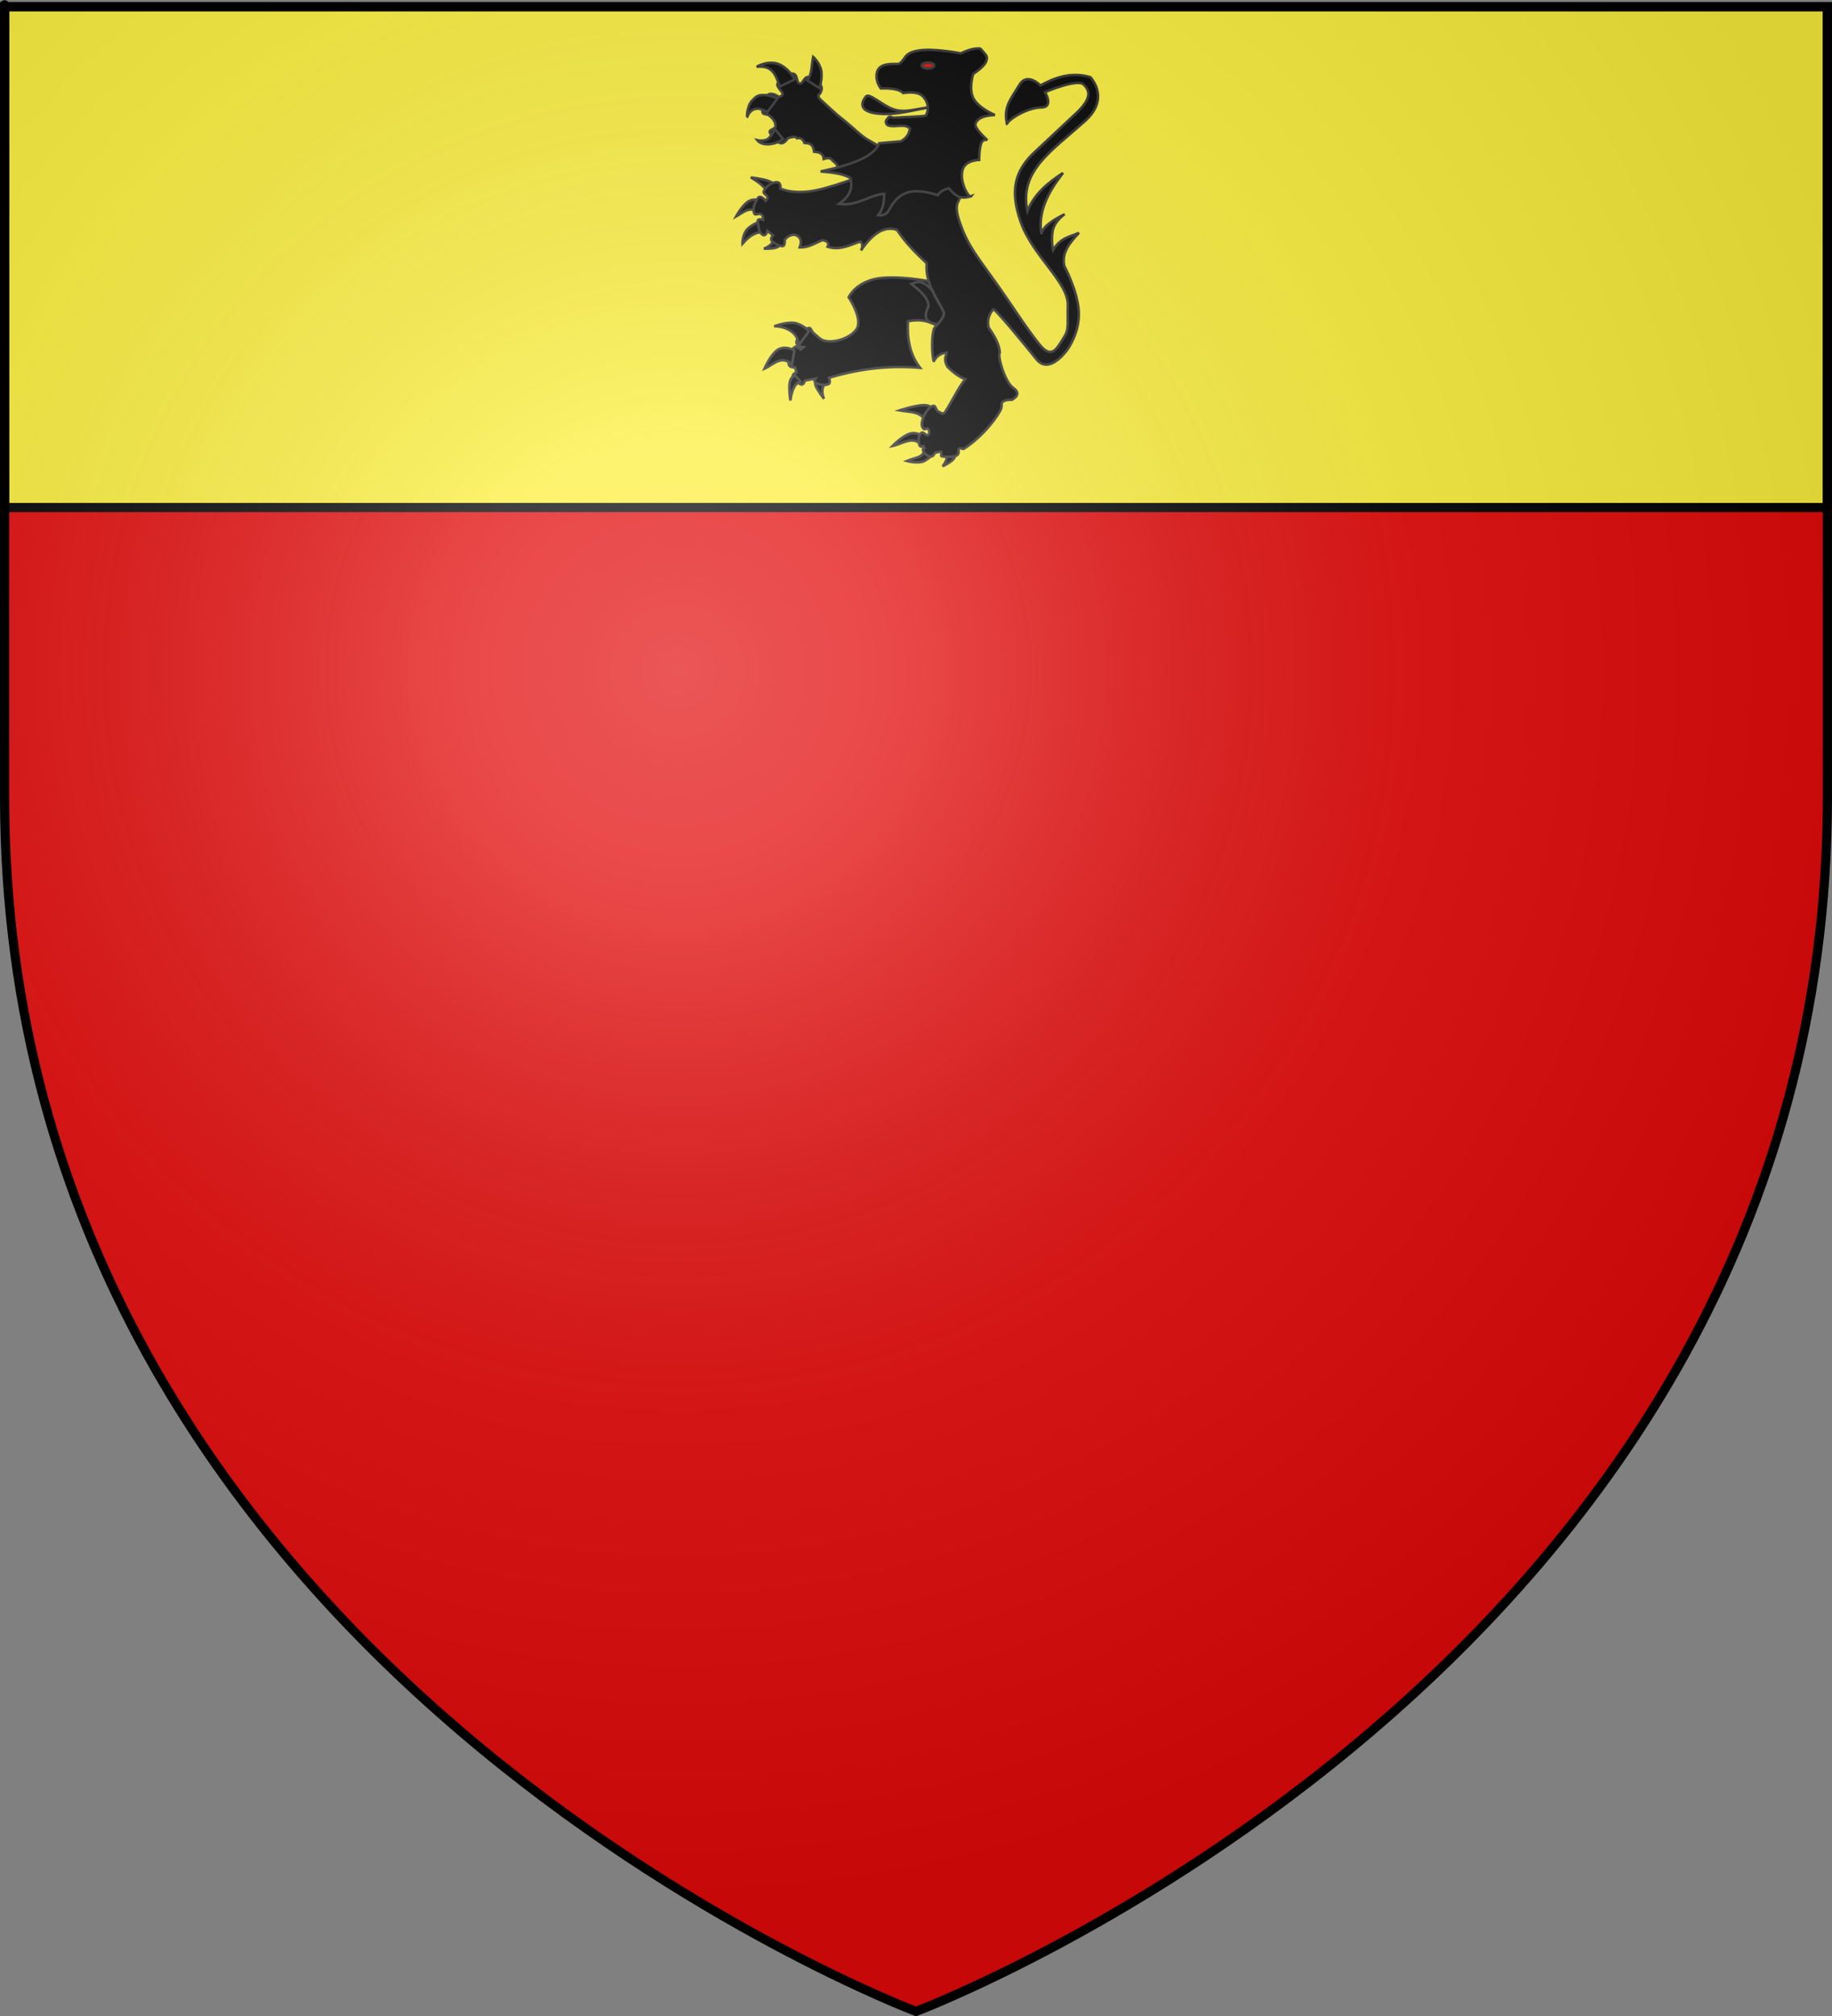 <?xml version="1.0" encoding="UTF-8" standalone="no"?>
<svg
   xmlns:dc="http://purl.org/dc/elements/1.1/"
   xmlns:cc="http://web.resource.org/cc/"
   xmlns:rdf="http://www.w3.org/1999/02/22-rdf-syntax-ns#"
   xmlns:svg="http://www.w3.org/2000/svg"
   xmlns="http://www.w3.org/2000/svg"
   xmlns:xlink="http://www.w3.org/1999/xlink"
   xmlns:sodipodi="http://sodipodi.sourceforge.net/DTD/sodipodi-0.dtd"
   xmlns:inkscape="http://www.inkscape.org/namespaces/inkscape"
   height="660"
   width="600"
   version="1.0"
   id="svg2"
   sodipodi:version="0.32"
   inkscape:version="0.44.1"
   sodipodi:docname="Blason_Chereng_59.svg"
   sodipodi:docbase="K:\blasons"
   inkscape:export-filename="/Users/olivier/Desktop/Blason Rouge/Blason_Vide_3D.png"
   inkscape:export-xdpi="144"
   inkscape:export-ydpi="144">
  <rect width="100%" height="100%" fill="#808080" stroke="none"/>
  <sodipodi:namedview
     inkscape:window-height="712"
     inkscape:window-width="1024"
     inkscape:pageshadow="2"
     inkscape:pageopacity="0.0"
     guidetolerance="10.0"
     gridtolerance="10.0"
     objecttolerance="10.0"
     borderopacity="1.0"
     bordercolor="#666666"
     pagecolor="#ffffff"
     id="base"
     showgrid="false"
     height="660px"
     inkscape:zoom="0.44547727"
     inkscape:cx="748.12976"
     inkscape:cy="443.21197"
     inkscape:window-x="-4"
     inkscape:window-y="-4"
     inkscape:current-layer="layer3" />
  <desc
     id="desc4">Flag of Canton of Valais (Wallis)</desc>
  <defs
     id="defs6">
    <linearGradient
       id="linearGradient2893">
      <stop
         style="stop-color:white;stop-opacity:0.314;"
         offset="0"
         id="stop2895" />
      <stop
         id="stop2897"
         offset="0.19"
         style="stop-color:white;stop-opacity:0.251;" />
      <stop
         style="stop-color:#6b6b6b;stop-opacity:0.125;"
         offset="0.6"
         id="stop2901" />
      <stop
         style="stop-color:black;stop-opacity:0.125;"
         offset="1"
         id="stop2899" />
    </linearGradient>
    <linearGradient
       id="linearGradient2885">
      <stop
         id="stop2887"
         offset="0"
         style="stop-color:white;stop-opacity:1;" />
      <stop
         style="stop-color:white;stop-opacity:1;"
         offset="0.229"
         id="stop2891" />
      <stop
         id="stop2889"
         offset="1"
         style="stop-color:black;stop-opacity:1;" />
    </linearGradient>
    <linearGradient
       id="linearGradient2955">
      <stop
         id="stop2867"
         offset="0"
         style="stop-color:#fd0000;stop-opacity:1;" />
      <stop
         style="stop-color:#e77275;stop-opacity:0.659;"
         offset="0.5"
         id="stop2873" />
      <stop
         style="stop-color:black;stop-opacity:0.323;"
         offset="1"
         id="stop2959" />
    </linearGradient>
    <radialGradient
       inkscape:collect="always"
       xlink:href="#linearGradient2955"
       id="radialGradient2961"
       cx="225.524"
       cy="218.901"
       fx="225.524"
       fy="218.901"
       r="300"
       gradientTransform="matrix(-4.167939e-4,2.183,-1.884,-3.599562e-4,615.597,-289.121)"
       gradientUnits="userSpaceOnUse" />
    <polygon
       id="star"
       transform="scale(53,53)"
       points="0,-1 0.588,0.809 -0.951,-0.309 0.951,-0.309 -0.588,0.809 0,-1 " />
    <clipPath
       id="clip">
      <path
         d="M 0,-200 L 0,600 L 300,600 L 300,-200 L 0,-200 z "
         id="path10" />
    </clipPath>
    <radialGradient
       inkscape:collect="always"
       xlink:href="#linearGradient2955"
       id="radialGradient1911"
       gradientUnits="userSpaceOnUse"
       gradientTransform="matrix(-4.167939e-4,2.183,-1.884,-3.599562e-4,615.597,-289.121)"
       cx="225.524"
       cy="218.901"
       fx="225.524"
       fy="218.901"
       r="300" />
    <radialGradient
       inkscape:collect="always"
       xlink:href="#linearGradient2955"
       id="radialGradient2865"
       gradientUnits="userSpaceOnUse"
       gradientTransform="matrix(0,1.749,-1.593,-1.049767e-7,551.788,-191.29)"
       cx="225.524"
       cy="218.901"
       fx="225.524"
       fy="218.901"
       r="300" />
    <radialGradient
       inkscape:collect="always"
       xlink:href="#linearGradient2955"
       id="radialGradient2871"
       gradientUnits="userSpaceOnUse"
       gradientTransform="matrix(0,1.386,-1.323,-5.741131e-8,-158.082,-109.541)"
       cx="225.524"
       cy="218.901"
       fx="225.524"
       fy="218.901"
       r="300" />
    <radialGradient
       inkscape:collect="always"
       xlink:href="#linearGradient2893"
       id="radialGradient3163"
       gradientUnits="userSpaceOnUse"
       gradientTransform="matrix(1.353,0,0,1.349,-77.629,-85.747)"
       cx="221.445"
       cy="226.331"
       fx="221.445"
       fy="226.331"
       r="300" />
  </defs>
  <g
     inkscape:groupmode="layer"
     id="layer3"
     inkscape:label="Fond écu"
     style="display:inline">
    <path
       id="path2855"
       style="fill:#e20909;fill-opacity:1;fill-rule:evenodd;stroke:none;stroke-width:1px;stroke-linecap:butt;stroke-linejoin:miter;stroke-opacity:1"
       d="M 300,658.5 C 300,658.5 598.5,546.18 598.5,260.728 C 598.5,-24.723 598.5,2.176 598.5,2.176 L 1.5,2.176 L 1.5,260.728 C 1.5,546.18 300,658.5 300,658.5 z "
       sodipodi:nodetypes="cccccc" />
    <path
       style="opacity:1;fill:#fcef3c;fill-opacity:1;stroke:black;stroke-width:3;stroke-miterlimit:4;stroke-dasharray:none;stroke-opacity:1"
       d="M 1.5 2.188 L 1.5 166.156 L 598.5 166.156 C 598.5 101.247 598.5 2.188 598.5 2.188 L 1.5 2.188 z "
       id="rect3182" />
    <g
       id="g6345"
       transform="matrix(0.385,0,0,0.385,266.651,-301.103)"
       style="fill:white;fill-opacity:1;stroke:black;stroke-width:1.818;stroke-miterlimit:4;stroke-dasharray:none;stroke-opacity:1" />
    <g
       id="g9941"
       transform="matrix(0.274,0,0,0.274,69.069,22.131)">
      <path
         d="M 757.26,126.042 L 747.425,121.195 C 750.991,117.395 746.92,114.36 743.209,111.289 C 741.007,107.639 736.974,107.603 732.531,109.181 C 731.89,102.21 726.833,100.917 721.009,100.61 C 719.711,89.977 714.399,90.586 709.487,90.072 C 707.508,84.642 703.924,83.617 700.635,84.451 C 699.552,82.489 696.594,81.933 689.535,84.451 C 689.535,84.451 685.039,92.179 679.98,90.072 C 674.922,87.964 670.004,81.922 668.178,77.707 C 666.351,73.492 675.062,74.335 674.922,69.276 C 674.781,64.218 671.409,60.565 667.615,57.474 C 663.822,54.383 658.342,57.755 659.325,50.448 C 660.309,43.142 660.766,36.468 665.648,32.604 C 670.531,28.74 678.856,34.992 678.856,34.992 C 678.856,34.992 684.301,34.009 683.3,30.812 C 682.299,27.616 674.852,22.206 677.732,18.412 C 683.493,10.825 687.849,7.242 694.874,7.171 C 701.9,7.101 699.3,18.061 703.726,18.974 C 708.152,19.888 708.96,8.928 715.951,11.668 C 722.941,14.408 732.052,19.885 729.72,27.405 C 727.74,33.793 725.395,31.574 726.165,33.852 C 727.241,37.036 724.247,34.222 735.622,44.687 C 740.455,49.134 747.122,55.458 754.75,61.447 C 762.379,67.436 771.133,75.641 778.666,81.672 C 786.198,87.703 793.352,90.154 798.342,94.189 C 803.332,98.224 806.438,100.751 806.438,100.751 L 757.26,126.042 z "
         style="fill:black;fill-opacity:1;fill-rule:evenodd;stroke:#313131;stroke-width:3;stroke-linecap:butt;stroke-linejoin:miter;stroke-miterlimit:4;stroke-dasharray:none;stroke-opacity:1;display:inline"
         id="path2002" />
      <path
         d="M 734.777,377.041 C 730.281,381.624 729.869,387.958 732.79,395.72 C 732.79,395.72 724.842,385.486 722.855,380.221 C 720.867,374.955 724.842,374.657 724.842,374.657 L 734.777,377.041 z "
         style="fill:black;fill-opacity:1;fill-rule:evenodd;stroke:#313131;stroke-width:3;stroke-linecap:butt;stroke-linejoin:miter;stroke-miterlimit:4;stroke-dasharray:none;stroke-opacity:1;display:inline"
         id="path2010" />
      <path
         d="M 813.618,250.793 C 807.77,250.794 802.135,251.134 797.156,251.951 C 770.6,256.307 762.323,274.422 762.323,274.422 C 762.323,274.422 780.438,300.974 771.305,313.199 C 762.172,325.423 737.148,331.693 727.458,323.308 L 720.166,316.986 C 716.601,313.901 718.056,309.137 712.435,311.947 C 706.815,314.757 701.621,322.671 700.48,325.561 C 697.307,333.597 708.367,334.011 708.367,334.011 L 704.987,336.796 C 704.667,337.515 701.104,331.68 697.695,334.011 C 692.279,337.714 690.387,347.217 690.528,353.259 C 690.668,359.3 698.258,358.172 698.258,358.172 L 699.948,364.338 C 699.948,364.338 695.004,365.333 695.566,369.408 C 696.129,373.483 702.494,377.688 705.55,378.672 C 708.606,379.655 710.182,373.914 710.182,373.914 L 722.419,371.661 C 722.419,371.661 719.317,375.577 724.234,377.263 C 729.152,378.949 732.98,379.951 737.442,378.546 C 741.903,377.141 738.725,370.66 738.725,370.66 C 771.23,361.079 806.303,355.258 847.763,358.736 C 835.314,342.925 832.153,323.755 833.147,303.09 C 849.399,299.914 858.817,303.558 867.417,308.035 C 871.564,303.442 878.111,296.088 875.46,291.009 C 870.326,281.171 862.124,268.899 857.966,255.049 C 847.081,253.226 829.533,250.789 813.618,250.793 z "
         style="fill:black;fill-opacity:1;fill-rule:evenodd;stroke:#313131;stroke-width:3;stroke-linecap:butt;stroke-linejoin:miter;stroke-miterlimit:4;stroke-dasharray:none;stroke-opacity:1;display:inline"
         id="path2012" />
      <path
         d="M 683.915,85.295 C 673.906,92.839 658.927,94.143 653.003,86.7 C 653.003,86.7 663.065,89.055 667.615,83.608 C 673.791,76.217 674.015,72.724 674.922,74.335 L 683.915,85.295 z "
         style="fill:black;fill-opacity:1;fill-rule:evenodd;stroke:#313131;stroke-width:3;stroke-linecap:butt;stroke-linejoin:miter;stroke-miterlimit:4;stroke-dasharray:none;stroke-opacity:1;display:inline"
         id="path1994" />
      <path
         d="M 664.805,53.539 C 656.042,46.694 645.473,47.477 641.2,58.598 C 640.068,58.173 641.678,44.669 646.539,39.77 C 651.538,34.732 652.862,32.955 660.309,32.744 C 667.756,32.533 677.17,36.959 677.17,36.959 L 664.805,53.539 z "
         style="fill:black;fill-opacity:1;fill-rule:evenodd;stroke:#313131;stroke-width:3;stroke-linecap:butt;stroke-linejoin:miter;stroke-miterlimit:4;stroke-dasharray:none;stroke-opacity:1;display:inline"
         id="path1996" />
      <path
         d="M 679.98,22.627 C 675.384,10.054 672.211,-3.111 652.44,-0.978 C 652.44,-0.978 662.308,-7.206 673.798,-5.474 C 687.995,-3.334 698.437,13.908 697.684,14.197 L 679.98,22.627 z "
         style="fill:black;fill-opacity:1;fill-rule:evenodd;stroke:#313131;stroke-width:3;stroke-linecap:butt;stroke-linejoin:miter;stroke-miterlimit:4;stroke-dasharray:none;stroke-opacity:1;display:inline"
         id="path1998" />
      <path
         d="M 712.578,15.04 C 718.567,9.32 717.929,-3.028 719.885,-12.781 C 719.885,-12.781 727.543,-6.107 729.439,3.237 C 731.336,12.581 727.472,24.595 727.472,24.595 L 712.578,15.04 z "
         style="fill:black;fill-opacity:1;fill-rule:evenodd;stroke:#313131;stroke-width:3;stroke-linecap:butt;stroke-linejoin:miter;stroke-miterlimit:4;stroke-dasharray:none;stroke-opacity:1;display:inline"
         id="path2000" />
      <path
         d="M 702.189,332.331 C 703.277,317.509 688.104,309.006 673.376,309.082 C 673.376,309.082 690.962,302.277 700.996,305.903 C 711.031,309.529 714.707,315.242 714.707,315.242 L 702.189,332.331 z "
         style="fill:black;fill-opacity:1;fill-rule:evenodd;stroke:#313131;stroke-width:3;stroke-linecap:butt;stroke-linejoin:miter;stroke-miterlimit:4;stroke-dasharray:none;stroke-opacity:1;display:inline"
         id="path2004" />
      <path
         d="M 694.638,354.587 C 681.569,343.161 672.953,354.692 661.652,359.753 C 661.652,359.753 669.004,342.317 677.946,336.902 C 686.888,331.487 697.42,338.094 697.42,338.094 L 694.638,354.587 z "
         style="fill:black;fill-opacity:1;fill-rule:evenodd;stroke:#313131;stroke-width:3;stroke-linecap:butt;stroke-linejoin:miter;stroke-miterlimit:4;stroke-dasharray:none;stroke-opacity:1;display:inline"
         id="path2006" />
      <path
         d="M 704.573,374.657 C 699.293,377.116 694.772,382.612 692.651,397.707 C 692.651,397.707 690.465,383.698 691.856,376.246 C 693.247,368.795 698.215,367.901 698.215,367.901 L 704.573,374.657 z "
         style="fill:black;fill-opacity:1;fill-rule:evenodd;stroke:#313131;stroke-width:3;stroke-linecap:butt;stroke-linejoin:miter;stroke-miterlimit:4;stroke-dasharray:none;stroke-opacity:1;display:inline"
         id="path2008" />
      <path
         d="M 664.633,148.724 C 662.181,142.284 654.661,136.623 645.358,131.237 C 645.358,131.237 658.224,132.628 665.825,135.211 C 673.425,137.795 675.76,141.57 675.76,141.57 L 664.633,148.724 z "
         style="fill:black;fill-opacity:1;fill-rule:evenodd;stroke:#313131;stroke-width:3;stroke-linecap:butt;stroke-linejoin:miter;stroke-miterlimit:4;stroke-dasharray:none;stroke-opacity:1;display:inline"
         id="path2014" />
      <path
         d="M 653.902,172.37 C 643.669,165.285 635.968,173.394 627.673,177.934 C 627.673,177.934 634.836,164.768 642.188,160.098 C 649.541,155.429 657.082,159.255 657.082,159.255 L 653.902,172.37 z "
         style="fill:black;fill-opacity:1;fill-rule:evenodd;stroke:#313131;stroke-width:3;stroke-linecap:butt;stroke-linejoin:miter;stroke-miterlimit:4;stroke-dasharray:none;stroke-opacity:1;display:inline"
         id="path2016" />
      <path
         d="M 660.857,196.414 C 653.644,196.483 645.966,198.228 635.422,210.324 C 635.422,210.324 635.074,200.637 640.39,194.029 C 645.705,187.422 656.684,183.895 656.684,183.895 L 660.857,196.414 z "
         style="fill:black;fill-opacity:1;fill-rule:evenodd;stroke:#313131;stroke-width:3;stroke-linecap:butt;stroke-linejoin:miter;stroke-miterlimit:4;stroke-dasharray:none;stroke-opacity:1;display:inline"
         id="path2018" />
      <path
         d="M 672.38,205.976 C 671.817,209.884 667.463,213.933 660.993,216.365 C 660.993,216.365 672.481,216.788 677.151,214.497 C 681.821,212.205 680.728,208.535 680.728,208.535 L 672.38,205.976 z "
         style="fill:black;fill-opacity:1;fill-rule:evenodd;stroke:#313131;stroke-width:3;stroke-linecap:butt;stroke-linejoin:miter;stroke-miterlimit:4;stroke-dasharray:none;stroke-opacity:1;display:inline"
         id="path2020" />
      <path
         d="M 876.656,460.897 C 880.162,463.145 881.664,466.796 874.669,476.396 C 874.669,476.396 884.505,471.726 887.784,467.653 C 891.062,463.579 887.784,460.102 887.784,460.102 L 876.656,460.897 z "
         style="fill:black;fill-opacity:1;fill-rule:evenodd;stroke:#313131;stroke-width:3;stroke-linecap:butt;stroke-linejoin:miter;stroke-miterlimit:4;stroke-dasharray:none;stroke-opacity:1;display:inline"
         id="path2022" />
      <path
         d="M 852.811,455.73 C 852.368,466.041 842.645,465.551 831.748,470.037 C 831.748,470.037 846.551,474.012 853.606,469.64 C 860.66,465.268 863.938,461.294 863.938,461.294 L 852.811,455.73 z "
         style="fill:black;fill-opacity:1;fill-rule:evenodd;stroke:#313131;stroke-width:3;stroke-linecap:butt;stroke-linejoin:miter;stroke-miterlimit:4;stroke-dasharray:none;stroke-opacity:1;display:inline"
         id="path2024" />
      <path
         d="M 848.837,450.564 C 839.089,439.575 826.323,449.718 814.658,452.153 C 814.658,452.153 826.084,440.231 835.324,437.449 C 844.564,434.667 851.618,441.026 851.618,441.026 L 848.837,450.564 z "
         style="fill:black;fill-opacity:1;fill-rule:evenodd;stroke:#313131;stroke-width:3;stroke-linecap:butt;stroke-linejoin:miter;stroke-miterlimit:4;stroke-dasharray:none;stroke-opacity:1;display:inline"
         id="path2026" />
      <path
         d="M 855.593,427.116 C 851.658,409.741 835.886,412.093 823.004,409.63 C 823.004,409.63 842.08,403.37 852.016,403.271 C 861.951,403.171 862.746,409.232 862.746,409.232 L 855.593,427.116 z "
         style="fill:black;fill-opacity:1;fill-rule:evenodd;stroke:#313131;stroke-width:3;stroke-linecap:butt;stroke-linejoin:miter;stroke-miterlimit:4;stroke-dasharray:none;stroke-opacity:1;display:inline"
         id="path2028" />
      <path
         d="M 792.8,123.487 C 792.8,123.487 751.27,140.775 723.649,146.538 C 696.029,152.3 680.728,144.551 680.728,144.551 C 680.728,144.551 682.119,136.006 675.164,137 C 668.209,137.993 663.44,142.762 660.857,147.73 C 659.565,150.214 663.937,151.704 665.055,154.163 C 666.173,156.622 663.242,159.255 663.242,159.255 C 663.242,159.255 656.883,151.108 653.704,156.076 C 650.524,161.044 647.146,167.204 649.332,173.96 C 650.425,177.338 654.498,173.662 657.504,175.102 C 660.509,176.543 660.062,181.908 660.062,181.908 C 660.062,181.908 652.511,179.226 653.704,184.69 C 654.896,190.155 654.498,195.818 658.87,199.395 C 663.242,202.971 665.229,195.023 665.229,195.023 L 671.985,200.587 C 671.985,200.587 667.415,204.561 671.19,207.74 C 674.965,210.92 679.337,213.304 683.113,213.304 C 686.888,213.304 685.895,205.753 685.895,205.753 C 689.079,201.921 692.918,199.399 698.215,199.792 C 706.526,202.889 705.942,208.655 703.778,214.894 C 714.382,215.171 722.149,209.774 730.803,206.151 C 737.337,207.145 739.103,209.927 737.162,214.099 C 751.643,218.723 763.641,212.175 776.109,207.74 C 778.778,209.914 779.717,213.126 777.102,218.471 C 791.409,197.275 805.717,189.062 820.024,193.831 C 831.4,210.771 842.657,221.51 855.593,233.771 C 853.38,256.381 867.827,276.368 875.464,291 C 879.15,298.064 864.978,309.622 864.336,311.864 C 859.99,327.047 863.134,351.166 864.2,350.811 C 867.578,343.966 873.074,341.354 879.438,340.479 C 878.835,345.391 875.373,348.161 880.233,357.17 C 886.729,363.847 893.703,369.33 901.693,372.272 C 892.333,384.195 886.204,398.281 877.848,411.219 C 875.662,414.605 873.477,413.008 869.9,411.219 C 866.323,409.431 866.493,403.628 863.541,404.066 C 856.386,405.126 846.948,423.062 850.503,429.83 C 853.131,434.834 855.697,429.438 857.367,431.74 C 859.037,434.043 859.414,437.214 857.182,439.039 C 854.95,440.863 851.618,433.495 848.439,437.071 C 845.26,440.648 845.72,446.467 846.713,450.536 C 847.707,454.604 851.43,452.081 851.43,452.081 L 853.02,454.541 C 851.541,455.489 850.581,455.073 851.201,457.575 C 852.143,461.37 860.38,467.785 863.81,463.024 C 865.13,461.191 865.535,460.129 865.588,460.138 L 872.544,458.807 C 874.173,458.496 872.201,464.119 873.264,464.389 C 878.031,465.602 889.221,465.45 892.199,462.888 C 896.273,459.384 890.32,454.225 897.073,454.984 C 897.073,454.984 898.823,456.237 900.215,455.337 C 925.444,439.008 942.871,413.206 944.615,407.245 C 946.386,401.189 943.621,401.681 946.8,399.098 C 949.98,396.515 957.332,396.912 957.332,396.912 C 957.332,396.912 970.942,390.813 958.922,382.605 C 949.221,375.981 939.81,344.408 943.025,340.479 C 942.274,329.728 935.967,319.988 929.513,310.275 C 927.644,300.639 930.631,294.24 935.077,288.814 C 937.619,287.899 974.266,332.984 986.741,348.427 C 1002.607,368.067 1024.099,336.504 1024.099,336.504 C 1024.099,336.504 1038.406,317.031 1037.412,292.192 C 1036.419,267.353 1020.124,237.149 1020.124,237.149 C 1016.567,221.22 1026.598,209.174 1037.611,197.407 C 1027.098,202.32 1016.149,202.423 1006.612,218.073 C 1006.612,218.073 1004.029,206.946 1006.215,195.023 C 1008.4,183.1 1020.522,175.152 1020.522,175.152 C 1006.289,182.274 994.34,189.776 992.702,198.997 C 988.271,172.138 1000.865,148.521 1018.535,125.872 C 1000.134,137.726 983.901,151.313 976.011,171.575 C 965.947,123.582 1003.472,100.849 1044.764,63.875 C 1075.755,36.124 1051.123,11.415 1051.123,11.415 C 1027.447,4.509 1007.818,12.466 991.51,21.351 C 991.51,21.351 975.89,5.057 966.473,20.556 C 955.551,38.53 946.816,47.643 951.768,68.246 C 949.214,64.841 973.794,47.737 992.702,47.58 C 1007.925,47.454 997.074,29.299 997.074,29.299 C 997.074,29.299 1035.624,12.806 1043.175,20.158 C 1050.726,27.511 1053.413,36.605 1034.034,54.734 L 984.754,100.835 C 960.987,123.068 954.618,146.696 968.062,184.69 C 982.387,225.17 1024.967,256.776 1024.297,283.648 C 1023.627,310.519 1026.248,312.16 1018.535,324.184 C 1010.822,336.209 1004.795,348.626 990.318,330.742 C 975.841,312.857 956.667,283.037 941.237,261.193 C 916.229,225.792 905.22,213.95 895.335,185.485 C 885.449,157.02 897.719,162.037 897.322,145.346 C 896.924,128.654 893.745,118.718 893.745,118.718 L 792.8,123.487 z "
         style="fill:black;fill-opacity:1;fill-rule:evenodd;stroke:#313131;stroke-width:3;stroke-linecap:butt;stroke-linejoin:miter;stroke-miterlimit:4;stroke-dasharray:none;stroke-opacity:1;display:inline"
         id="path2030" />
      <path
         d="M 860.675,47.357 C 840.737,50.201 821.686,56.749 799.975,55.226 C 770.515,53.158 779.09,39.069 783.114,34.43 C 786.948,30.009 802.07,44.792 815.15,49.605 C 830.326,55.19 845.502,48.113 860.675,47.357 z "
         style="fill:black;fill-opacity:1;fill-rule:evenodd;stroke:#313131;stroke-width:3;stroke-linecap:butt;stroke-linejoin:miter;stroke-miterlimit:4;stroke-dasharray:none;stroke-opacity:1;display:inline"
         id="path2032" />
      <path
         d="M 851.12,34.43 C 846.332,29.34 836.925,29.082 827.374,30.355 C 825.774,28.173 818.773,24.085 800.818,24.876 C 794.347,16.669 793.26,3.716 801.099,-1.259 C 808.27,-5.811 821.306,-3.705 822.737,-4.631 C 831.126,-10.057 827.374,-17.277 845.781,-20.368 C 864.188,-23.459 896.364,-16.996 896.364,-16.996 C 896.364,-16.996 906.902,-22.054 913.506,-22.616 C 920.11,-23.178 919.548,-23.178 922.78,-19.244 C 926.012,-15.31 929.314,-13.554 926.433,-6.879 C 923.553,-0.205 911.258,7.453 911.258,7.453 C 911.258,7.453 905.497,24.524 911.258,36.397 C 917.019,48.27 937.112,56.631 937.112,56.631 C 928.021,57.11 921.01,58.777 917.16,62.251 C 915.005,63.937 913.142,67.185 914.068,69.839 C 916.257,76.107 928.119,86.7 928.119,86.7 C 928.119,86.7 923.272,84.451 920.813,90.353 C 918.354,96.254 918.284,110.305 918.284,110.305 C 918.284,110.305 902.687,110.506 898.893,120.984 C 893.641,135.492 906.347,157.386 909.01,153.582 C 909.01,153.582 900.72,156.743 894.397,154.425 C 888.074,152.107 882.313,144.308 882.313,144.308 C 876.243,145.409 871.165,148.373 868.824,152.458 C 829.065,139.395 818.673,155.7 808.968,172.691 C 805.954,175.742 802.239,177.04 797.727,176.344 C 803.737,168.737 804.663,159.859 804.752,150.772 C 788.047,151.827 772.559,165.931 750.797,162.856 C 762.062,155.259 767.98,145.524 764.286,131.944 C 755.029,126.266 741.747,125.418 728.877,124.075 C 768.318,115.681 793.015,105.677 798.851,90.353 L 824.705,88.105 C 834.016,82.532 834.272,77.782 835.664,72.93 C 829.344,66.227 818.944,71.813 810.092,69.276 C 806.36,68.207 806.108,63.377 807.881,62.055 C 808.767,61.394 809.742,58.989 811.263,58.668 C 812.784,58.348 814.852,60.111 816.798,59.917 C 824.051,59.194 847.079,58.759 854.492,57.474 C 859.029,49.166 857.123,40.811 851.12,34.43 z "
         style="fill:black;fill-opacity:1;fill-rule:evenodd;stroke:#313131;stroke-width:3;stroke-linecap:butt;stroke-linejoin:miter;stroke-miterlimit:4;stroke-dasharray:none;stroke-opacity:1;display:inline"
         id="path2034" />
      <path
         d="M 864.733,-2.495 C 864.736,-0.518 861.355,1.085 857.182,1.085 C 853.01,1.085 849.628,-0.518 849.631,-2.495 C 849.628,-4.471 853.01,-6.074 857.182,-6.074 C 861.355,-6.074 864.736,-4.471 864.733,-2.495 z "
         style="fill:#e20909;fill-opacity:1;fill-rule:evenodd;stroke:#313131;stroke-width:3;stroke-linecap:butt;stroke-linejoin:miter;stroke-miterlimit:4;stroke-dasharray:none;stroke-opacity:1;display:inline"
         id="path2036" />
      <path
         d="M 845.885,256.145 C 842.544,256.086 840.141,257.643 837.372,258.554 C 847.499,266.586 857.587,274.627 857.746,285.188 C 849.83,301.722 857.942,305.233 868.638,306.658 C 872.715,302.06 877.861,295.609 875.46,291.009 C 871.768,283.934 866.508,275.586 862.284,266.316 C 860.486,264.419 858.438,262.429 856.025,260.276 C 851.651,257.216 848.483,256.19 845.885,256.145 z "
         style="fill:black;fill-opacity:1;fill-rule:evenodd;stroke:#313131;stroke-width:3;stroke-linecap:butt;stroke-linejoin:miter;stroke-miterlimit:4;stroke-dasharray:none;stroke-opacity:1"
         id="path3914" />
    </g>
  </g>
  <g
     inkscape:groupmode="layer"
     id="layer4"
     inkscape:label="Meubles"
     sodipodi:insensitive="true" />
  <g
     inkscape:groupmode="layer"
     id="layer2"
     inkscape:label="Reflet final"
     sodipodi:insensitive="true">
    <path
       sodipodi:nodetypes="cccccc"
       d="M 300,658.5 C 300,658.5 598.5,546.18 598.5,260.728 C 598.5,-24.723 598.5,2.176 598.5,2.176 L 1.5,2.176 L 1.5,260.728 C 1.5,546.18 300,658.5 300,658.5 z "
       style="opacity:1;fill:url(#radialGradient3163);fill-opacity:1;fill-rule:evenodd;stroke:none;stroke-width:1px;stroke-linecap:butt;stroke-linejoin:miter;stroke-opacity:1"
       id="path2875"
       inkscape:export-xdpi="144"
       inkscape:export-ydpi="144" />
  </g>
  <g
     inkscape:groupmode="layer"
     id="layer1"
     inkscape:label="Contour final"
     sodipodi:insensitive="true">
    <path
       sodipodi:nodetypes="cccccc"
       d="M 300,658.5 C 300,658.5 1.5,546.18 1.5,260.728 C 1.5,-24.723 1.5,2.176 1.5,2.176 L 598.5,2.176 L 598.5,260.728 C 598.5,546.18 300,658.5 300,658.5 z "
       style="opacity:1;fill:none;fill-opacity:1;fill-rule:evenodd;stroke:#000000;stroke-width:3;stroke-linecap:butt;stroke-linejoin:miter;stroke-miterlimit:4;stroke-dasharray:none;stroke-opacity:1"
       id="path1411"
       inkscape:export-xdpi="144"
       inkscape:export-ydpi="144" />
  </g>
</svg>
